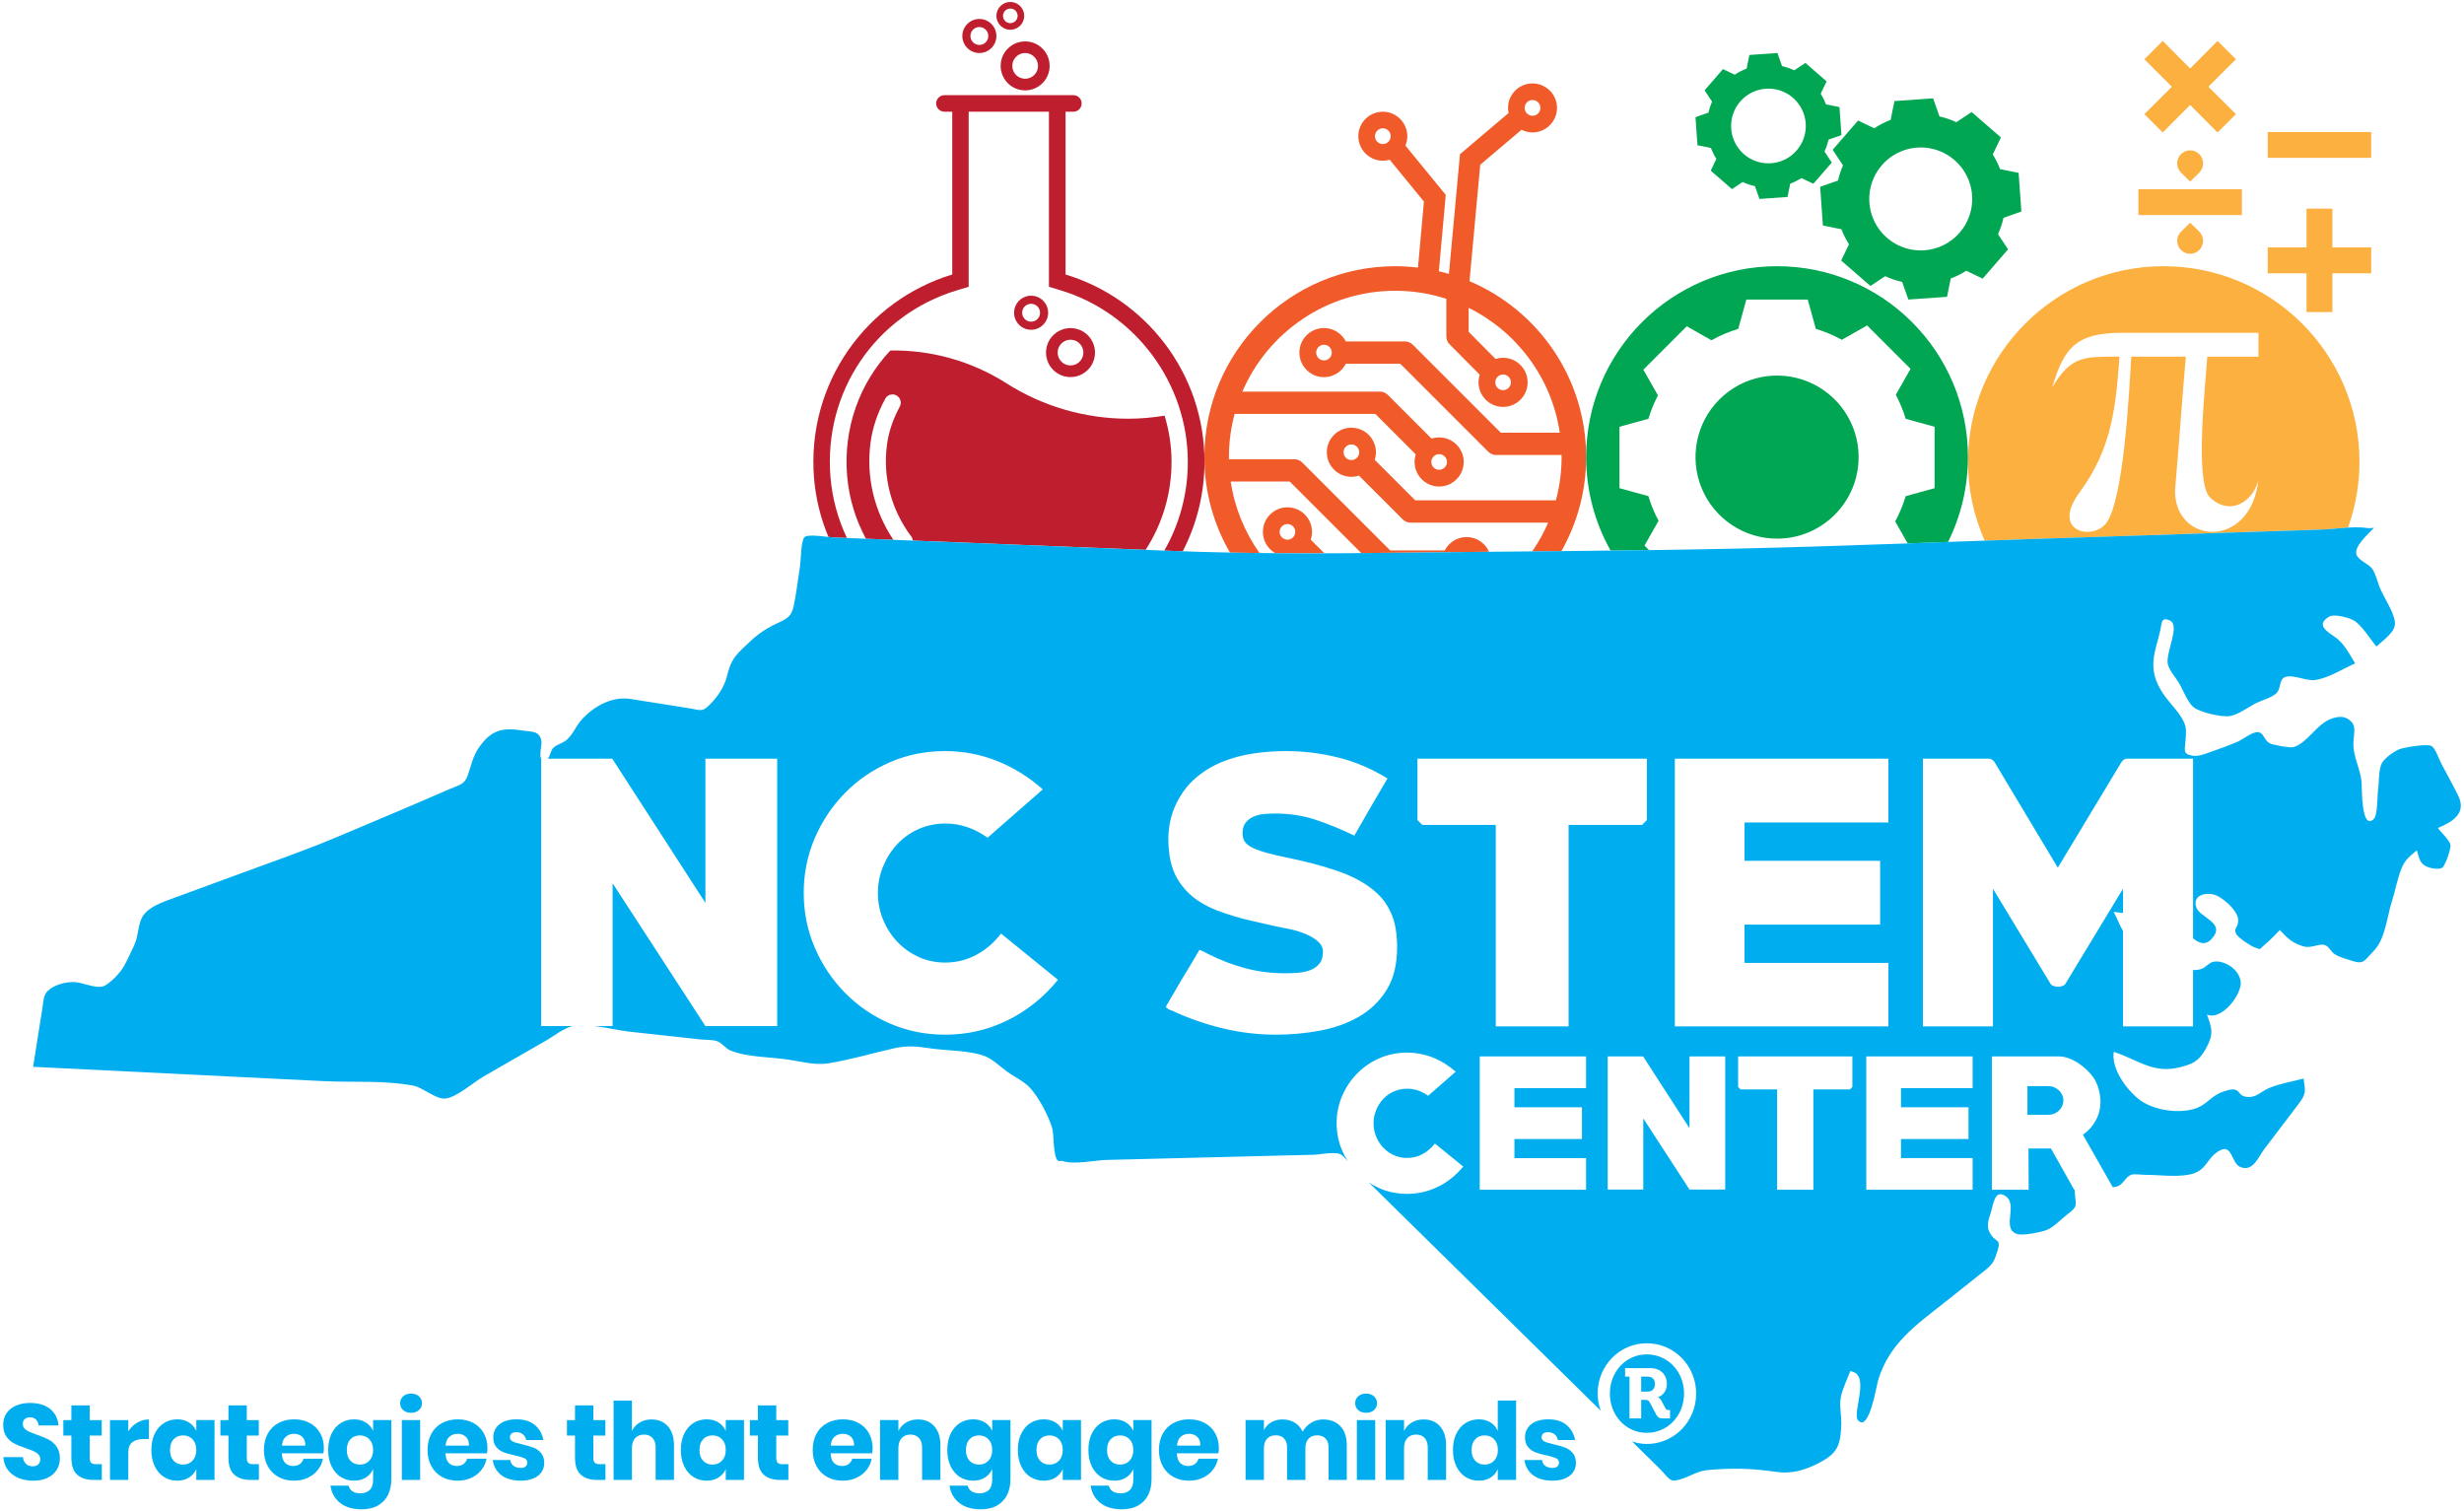 <?xml version="1.0" encoding="UTF-8"?> <svg xmlns="http://www.w3.org/2000/svg" id="uuid-95dea7af-9d9c-4e78-ab96-fce6af5a8763" data-name="Layer 1" viewBox="0 0 630.606 386.753"><defs><style> .uuid-ff8412f8-2fb4-4629-a909-9c6e9d777308 { fill: #00aeef; } .uuid-b2fb8521-cf3a-4b70-8bcc-4a2589c9eda8 { fill: #f15a29; } .uuid-c0fe8d51-76ab-44be-bb35-eda548293ebd { fill: #00a651; } .uuid-6cb28a99-803f-4a07-a964-acc0a8429097 { fill: #be1e2d; } .uuid-da0e9033-3654-4996-b000-a479b9509596 { fill: #fbb040; fill-rule: evenodd; } </style></defs><path class="uuid-da0e9033-3654-4996-b000-a479b9509596" d="m553.691,68.125c-27.576,0-50.036,22.46-50.036,50.036,0,7.195,1.541,14.018,4.273,20.196,3.544-.124,7.089-.252,10.633-.368,18.201-.594,36.402-1.189,54.602-1.783,6.992-.228,13.984-.457,20.975-.685,2.12-.069,4.469-.36,6.781-.498,1.89-5.269,2.933-10.94,2.933-16.862,0-27.576-22.46-50.036-50.161-50.036Zm24.315,23.157h-13.102c-.374,6.489-3.369,32.318.749,36.061,4.991,4.742,10.856,1.248,12.353-4.492-2.121,18.218-21.836,16.346-21.337,2.371.998-11.355,1.747-22.585,2.745-33.94h-13.975c-.499,8.735-1.872,36.436-6.364,42.55-3.369,4.617-14.474,2.371-6.738-7.986,8.111-11.105,9.109-21.337,10.107-34.564-8.859,0-12.353-.374-17.22,7.861,2.995-10.232,6.239-13.975,17.843-13.975h34.938v6.114Zm-15.135-31.972c.94.95,1.219,2.371.704,3.602-.512,1.235-1.719,2.038-3.053,2.038s-2.541-.804-3.056-2.038c-.515-1.232-.236-2.653.704-3.602h.003l2.349-2.318,2.349,2.318h0Zm17.509-25.535h26.476v6.618h-26.476v-6.618Zm-22.21,5.677c1.3-1.297,3.404-1.297,4.701,0,1.297,1.297,1.297,3.401,0,4.701h-.003l-2.349,2.318-2.349-2.318c-.627-.624-.977-1.468-.977-2.352s.351-1.728.977-2.349h0Zm48.685,23.863v6.618h-9.929v9.929h-6.618v-9.929h-9.929v-6.618h9.929v-9.929h6.618v9.929h9.929Zm-59.573-14.893h26.476v6.618h-26.476v-6.618Zm17.906-26.23l7.049,7.015-4.701,4.701-7.015-7.049-7.018,7.049-4.698-4.701,7.049-7.015-7.049-7.018,4.698-4.698,7.018,7.049,2.349-2.352,4.667-4.698,4.701,4.698-4.701,4.667-2.349,2.352Z"></path><path class="uuid-6cb28a99-803f-4a07-a964-acc0a8429097" d="m267.732,89.666c.311-3.441,3.365-5.989,6.807-5.677,3.441.311,5.989,3.365,5.677,6.807-.311,3.441-3.365,5.989-6.807,5.677-3.441-.311-5.989-3.365-5.677-6.807Zm9.522.861c.164-1.809-1.175-3.413-2.983-3.577-1.809-.164-3.413,1.175-3.577,2.983-.164,1.809,1.175,3.413,2.983,3.577,1.809.164,3.413-1.175,3.577-2.983Zm-21.132-74.228c.311-3.441,3.365-5.989,6.807-5.677,3.441.311,5.989,3.365,5.677,6.807-.311,3.441-3.365,5.989-6.807,5.677s-5.989-3.365-5.677-6.807Zm9.522.861c.164-1.809-1.175-3.413-2.983-3.577-1.809-.164-3.413,1.175-3.577,2.983-.164,1.809,1.175,3.413,2.983,3.577s3.413-1.175,3.577-2.983Zm-6.097,62.48c.217-2.394,2.341-4.165,4.734-3.949,2.394.217,4.165,2.341,3.949,4.734-.217,2.394-2.341,4.165-4.734,3.949-2.394-.217-4.165-2.341-3.949-4.734Zm6.623.599c.114-1.258-.817-2.374-2.075-2.488-1.258-.114-2.374.817-2.488,2.075s.817,2.374,2.075,2.488,2.374-.817,2.488-2.075Zm-19.863-71.422c.217-2.394,2.341-4.165,4.734-3.949,2.394.217,4.165,2.341,3.949,4.734s-2.341,4.165-4.734,3.949c-2.394-.217-4.165-2.341-3.949-4.734Zm6.623.599c.114-1.258-.817-2.374-2.075-2.488-1.258-.114-2.374.817-2.488,2.075-.114,1.258.817,2.374,2.075,2.488,1.258.114,2.374-.817,2.488-2.075Zm2.093-5.679c.177-1.954,1.911-3.401,3.865-3.224,1.954.177,3.401,1.911,3.224,3.865s-1.911,3.401-3.865,3.224c-1.954-.177-3.401-1.911-3.224-3.865Zm5.407.489c.093-1.027-.667-1.938-1.694-2.031s-1.938.667-2.031,1.694.667,1.938,1.694,2.031,1.938-.667,2.031-1.694Zm-38.814,133.644c2.341.093,4.683.186,7.024.279-4.925-7.355-7.003-16.096-5.849-24.84.504-3.823,1.775-7.613,3.765-11.263.553-1.032,1.841-1.42,2.873-.842,1.016.553,1.395,1.841.842,2.873-1.734,3.195-2.857,6.49-3.278,9.785-1.098,8.331,1.123,16.679,6.259,23.482.223.306.346.652.392,1.003,19.852.788,39.703,1.577,59.555,2.365,4.313-6.661,6.63-14.42,6.63-22.532,0-4.054-.636-8.026-1.775-11.807h0c-3.088.502-6.193.783-9.322.783-10.841,0-21.692-3.047-31.153-9.066-9.008-5.73-19.321-8.563-29.718-8.389-7.861,8.348-12.088,19.85-11.056,32.087.483,5.77,2.174,11.213,4.81,16.082Zm-9.588-.46c.59.068,1.091.123,1.406.135,1.106.044,2.212.088,3.318.132-2.277-4.798-3.745-10.043-4.208-15.56-1.817-21.831,11.477-41.492,32.36-47.816l3.006-.908V28.583h20.544v44.81l3.006.908c19.148,5.788,32.533,23.822,32.533,43.861.016,8.106-2.082,15.887-6.015,22.741.542.022,1.084.043,1.626.065,1.033.041,2.064.07,3.096.107,3.548-6.871,5.561-14.663,5.561-22.929-.016-22.599-14.986-41.69-35.554-47.899h0V28.583h2.006c1.164,0,2.114-.95,2.114-2.114s-.95-2.114-2.114-2.114h-33.011c-1.164,0-2.114.95-2.114,2.114s.95,2.114,2.114,2.114h2.006v41.665c-21.857,6.614-37.395,27.752-35.364,52.209.44,5.251,1.717,10.278,3.686,14.954Z"></path><g><path class="uuid-b2fb8521-cf3a-4b70-8bcc-4a2589c9eda8" d="m322.351,141.534c-3.779-5.33-6.377-11.554-7.374-18.298h15.11l18.312,18.312c3.649-.03,7.301-.066,10.964-.111,7.24-.09,14.482-.162,21.724-.229-.974-2.212-3.184-3.762-5.752-3.762-2.437,0-4.55,1.397-5.593,3.431h-13.941l-22.514-22.514c-.535-.535-1.262-.836-2.019-.836h-16.746c-.002-.182-.007-.363-.007-.546,0-3.822.509-7.527,1.458-11.054h36.009l10.358,10.359c-.199.611-.309,1.262-.309,1.939,0,3.466,2.82,6.285,6.285,6.285s6.285-2.82,6.285-6.285-2.819-6.285-6.285-6.285c-.677,0-1.327.11-1.939.309l-11.195-11.195c-.535-.535-1.262-.836-2.019-.836h-35.208c6.521-15.163,21.604-25.808,39.129-25.808,4.559,0,8.951.723,13.072,2.056v9.636c0,.754.298,1.477.829,2.012l7.724,7.775c-.203.617-.316,1.274-.316,1.958,0,3.466,2.82,6.285,6.285,6.285s6.285-2.819,6.285-6.285-2.819-6.285-6.285-6.285c-.669,0-1.314.108-1.919.302l-6.893-6.939v-6.14c12.293,6.069,21.253,17.898,23.33,31.942h-15.11l-22.513-22.514c-.536-.535-1.262-.836-2.019-.836h-15.124c-1.042-2.033-3.155-3.43-5.592-3.43-3.466,0-6.285,2.82-6.285,6.285s2.82,6.285,6.285,6.285c2.437,0,4.55-1.397,5.592-3.431h13.941l22.513,22.514c.535.535,1.262.836,2.019.836h16.746c.002.182.007.363.007.546,0,3.822-.509,7.527-1.458,11.054h-36.009l-10.359-10.359c.199-.611.309-1.262.309-1.939,0-3.466-2.82-6.285-6.285-6.285s-6.285,2.82-6.285,6.285,2.82,6.285,6.285,6.285c.677,0,1.327-.11,1.939-.309l11.195,11.195c.535.535,1.262.836,2.019.836h35.208c-1.117,2.598-2.491,5.058-4.08,7.36,2.49-.023,4.979-.046,7.469-.07,4.027-7.103,6.337-15.306,6.337-24.054,0-20.244-12.313-37.612-29.858-45.024l2.75-29.8,10.567-8.949c.681.344,1.433.573,2.238.647,3.441.317,6.5-2.224,6.817-5.665.317-3.441-2.224-6.5-5.665-6.817s-6.5,2.224-6.817,5.665c-.06.649-.018,1.284.113,1.889l-12.436,10.531-2.827,30.639c-.85-.249-1.71-.473-2.579-.676l1.769-19.551-10.321-12.61c.238-.572.395-1.189.453-1.838.311-3.441-2.236-6.496-5.677-6.807s-6.496,2.236-6.807,5.677c-.311,3.441,2.236,6.496,5.677,6.807.805.073,1.586-.016,2.318-.231l8.77,10.716-1.529,16.897c-1.907-.226-3.844-.356-5.812-.356-26.982,0-48.856,21.873-48.856,48.856,0,8.905,2.394,17.245,6.556,24.434,2.522.05,5.043.089,7.563.119Zm45.968-25.313c1.105,0,2.003.898,2.003,2.003,0,1.104-.898,2.003-2.003,2.003s-2.003-.899-2.003-2.003.899-2.003,2.003-2.003Zm16.363-20.379c1.104,0,2.003.899,2.003,2.003s-.899,2.003-2.003,2.003-2.003-.898-2.003-2.003.898-2.003,2.003-2.003Zm-45.841-3.609c-1.104,0-2.003-.899-2.003-2.003s.899-2.003,2.003-2.003,2.003.898,2.003,2.003c0,1.105-.898,2.003-2.003,2.003Zm7.016,25.507c-1.104,0-2.003-.898-2.003-2.003s.899-2.003,2.003-2.003c1.105,0,2.003.899,2.003,2.003s-.898,2.003-2.003,2.003Zm46.545-92.136c1.107.102,1.925,1.086,1.823,2.194-.102,1.107-1.086,1.925-2.194,1.823-1.108-.102-1.925-1.086-1.823-2.194.102-1.108,1.086-1.925,2.194-1.823Zm-38.678,11.261c-1.108-.1-1.927-1.083-1.827-2.19s1.083-1.927,2.19-1.827c1.108.1,1.927,1.083,1.827,2.19-.1,1.108-1.083,1.927-2.19,1.827Z"></path><path class="uuid-b2fb8521-cf3a-4b70-8bcc-4a2589c9eda8" d="m338.937,141.599l-3.488-3.488c.211-.628.33-1.298.33-1.996,0-3.466-2.819-6.285-6.285-6.285s-6.285,2.819-6.285,6.285c0,2.332,1.279,4.367,3.17,5.452,4.185.032,8.37.043,12.558.032Zm-9.443-3.48c-1.105,0-2.003-.899-2.003-2.003s.898-2.003,2.003-2.003,2.003.898,2.003,2.003-.899,2.003-2.003,2.003Z"></path></g><path class="uuid-c0fe8d51-76ab-44be-bb35-eda548293ebd" d="m475.673,116.98c-.006,11.527-9.35,20.87-20.87,20.87h0c-8.446,0-16.056-5.083-19.286-12.88-3.231-7.803-1.441-16.779,4.528-22.748,5.969-5.969,14.945-7.753,22.742-4.522,7.797,3.231,12.887,10.841,12.887,19.28Zm37.079-61.233c-.324,1.441-.798,2.844-1.403,4.185l2.576,3.874-6.506,7.491-4.198-2.008c-1.254.798-2.582,1.46-3.967,1.984l-.006-.006-.948,4.691-9.893.699-1.591-4.51c-1.497-.331-2.95-.83-4.341-1.472l.006-.006-3.78,2.514-7.491-6.506,1.99-4.16c-.767-1.216-1.41-2.508-1.921-3.849h.006l-4.753-.961-.699-9.899,4.572-1.609c.299-1.335.724-2.632,1.272-3.88v-.006l-2.645-3.98,6.499-7.485,4.142,1.977c1.316-.867,2.72-1.584,4.192-2.146l.979-4.815,9.893-.699,1.634,4.634c1.485.337,2.932.83,4.31,1.472l3.917-2.601,7.491,6.499-2.077,4.348c.736,1.191,1.36,2.451,1.859,3.761l4.753.961.699,9.893-4.572,1.615h0Zm-20.254,8.308c7.254-.505,12.731-6.805,12.219-14.066-.374-5.314-3.917-9.886-8.97-11.571-5.052-1.69-10.629-.168-14.122,3.855-3.499,4.023-4.223,9.756-1.846,14.527,2.383,4.765,7.398,7.629,12.718,7.254h0Zm-24.537-28.308c-.235,1.045-.579,2.063-1.018,3.036l1.869,2.81-4.719,5.434-3.045-1.457c-.909.579-1.873,1.059-2.878,1.439l-.005-.005-.688,3.402-7.176.507-1.154-3.271c-1.086-.24-2.14-.602-3.149-1.068l.005-.005-2.742,1.823-5.434-4.719,1.443-3.018c-.556-.882-1.023-1.819-1.394-2.792h.005l-3.448-.697-.507-7.18,3.317-1.167c.217-.968.525-1.909.923-2.814v-.005l-1.918-2.887,4.715-5.429,3.004,1.434c.955-.629,1.973-1.149,3.041-1.557l.71-3.493,7.176-.507,1.185,3.362c1.077.244,2.127.602,3.126,1.068l2.841-1.887,5.434,4.715-1.507,3.154c.534.864.986,1.778,1.348,2.728l3.448.697.507,7.176-3.317,1.172h0Zm-14.692,6.027c5.262-.366,9.235-4.936,8.864-10.203-.272-3.855-2.841-7.171-6.506-8.393-3.665-1.226-7.71-.122-10.244,2.796-2.538,2.918-3.063,7.076-1.339,10.538,1.728,3.457,5.366,5.534,9.226,5.262h0Zm-31.251,99.005l-1.149-1.149,3.605-6.356c-1.073-2.008-1.946-4.123-2.601-6.3v-.006l-7.404-2.04v-15.712l7.404-2.04c.624-2.071,1.441-4.079,2.445-5.988v-.006l-3.736-6.581,11.109-11.109,6.319,3.587c2.177-1.222,4.479-2.202,6.861-2.919l2.071-7.504h15.712l2.071,7.504c2.308.692,4.541,1.634,6.655,2.801v-.006l6.475-3.674,11.109,11.109-3.767,6.636c1.041,1.965,1.884,4.023,2.526,6.15l7.404,2.04v15.719l-7.404,2.04c-.674,2.239-1.572,4.404-2.682,6.456v.006l3.19,5.619c3.446-.124,6.892-.247,10.338-.371,3.249-6.54,5.085-13.905,5.085-21.703,0-26.982-21.873-48.856-48.856-48.856s-48.856,21.873-48.856,48.856c0,8.69,2.279,16.843,6.256,23.913,3.273-.037,6.547-.071,9.82-.116Z"></path><g><path class="uuid-ff8412f8-2fb4-4629-a909-9c6e9d777308" d="m32.839,366.304v-2.881h-4.692v15.313h4.692v-6.97c0-1.262.343-2.158,1.029-2.689.686-.53,1.651-.796,2.895-.796h1.345v-5.022c-1.08,0-2.081.275-3.005.824-.924.549-1.679,1.289-2.264,2.222Z"></path><path class="uuid-ff8412f8-2fb4-4629-a909-9c6e9d777308" d="m12.45,368.404c-.787-.412-1.802-.828-3.046-1.249-.86-.311-1.519-.567-1.976-.768-.457-.2-.837-.461-1.139-.782-.302-.319-.452-.709-.452-1.166,0-.567.169-.996.508-1.29.338-.292.782-.439,1.331-.439.64,0,1.148.188,1.523.563.375.375.608.882.7,1.522h5.077c-.165-1.792-.883-3.201-2.154-4.226-1.272-1.024-2.987-1.536-5.145-1.536-1.336,0-2.52.224-3.554.672-1.034.449-1.843,1.094-2.429,1.935-.586.842-.878,1.838-.878,2.991,0,1.244.279,2.255.837,3.032.558.778,1.226,1.363,2.003,1.757.778.393,1.779.8,3.005,1.221.841.293,1.5.545,1.975.754.476.211.873.48,1.194.81.32.33.48.741.48,1.235,0,.549-.174.988-.522,1.318-.348.328-.823.493-1.427.493-.695,0-1.267-.209-1.715-.631-.448-.42-.709-.996-.782-1.729H.869c.128,1.904.896,3.385,2.305,4.446,1.409,1.061,3.202,1.592,5.379,1.592,1.445,0,2.676-.256,3.691-.769,1.016-.512,1.784-1.198,2.305-2.057.521-.86.782-1.802.782-2.827,0-1.262-.284-2.287-.85-3.074-.568-.787-1.245-1.386-2.031-1.797Z"></path><path class="uuid-ff8412f8-2fb4-4629-a909-9c6e9d777308" d="m152.223,374.344c-.247-.237-.371-.659-.371-1.262v-5.707h3.074v-3.952h-3.074v-3.759h-4.693v3.759h-2.058v3.952h2.058v5.625c0,2.049.498,3.517,1.496,4.404.997.887,2.392,1.331,4.185,1.331h2.113v-4.034h-1.482c-.586,0-1.002-.118-1.248-.356Z"></path><path class="uuid-ff8412f8-2fb4-4629-a909-9c6e9d777308" d="m430.999,356.626c0-5.591-4.15-10.022-9.565-10.022-5.31,0-9.425,4.431-9.425,10.022,0,5.627,4.115,10.058,9.425,10.058,5.415,0,9.565-4.431,9.565-10.058Zm-10.973,1.618v4.748h-2.988v-10.69h-1.125v-2.18h6.47c2.533,0,4.219,1.618,4.219,4.08,0,2.004-1.37,3.094-2.285,3.34v.07s.457.106.809.703l1.125,2.11c.246.422.527.422.773.422h.387v2.145h-1.688c-.949,0-1.406-.176-1.828-.949l-1.722-3.236c-.282-.527-.669-.563-1.161-.563h-.985Z"></path><path class="uuid-ff8412f8-2fb4-4629-a909-9c6e9d777308" d="m23.331,374.344c-.247-.237-.371-.659-.371-1.262v-5.707h3.074v-3.952h-3.074v-3.759h-4.693v3.759h-2.058v3.952h2.058v5.625c0,2.049.498,3.517,1.496,4.404.997.887,2.392,1.331,4.185,1.331h2.113v-4.034h-1.482c-.586,0-1.002-.118-1.248-.356Z"></path><path class="uuid-ff8412f8-2fb4-4629-a909-9c6e9d777308" d="m138.502,262.584v-68.325c-.535-1.022.203-3.778.066-4.566-.482-2.784-2.499-2.367-4.962-2.757-4.947-.783-7.856-.152-10.943,4.236-1.719,2.443-2.031,4.684-2.973,7.297-.865,2.399-2.151,2.374-4.78,3.526-9.5,4.162-19.071,8.155-28.625,12.191-7.976,3.369-16.155,6.205-24.282,9.188-5.822,2.137-11.644,4.273-17.465,6.41-2.818,1.034-6.818,2.328-8.218,5.073-1.081,2.12-.896,4.905-2.05,7.205-1.034,2.06-2.014,4.66-3.406,6.483-.931,1.22-3.207,3.575-4.649,3.921-1.998.478-5.125-1.074-7.213-1.142-2.173-.071-5.266.679-6.906,2.395-1.043,1.092-.998,2.722-1.259,4.37-.788,4.976-1.576,9.952-2.364,14.927,1.572.077,3.143.155,4.715.232,23.195,1.143,46.39,2.286,69.585,3.429,7.381.364,15.592-.232,22.873,1.127,2.601.485,5.756,3.502,8.283,3.334,2.772-.185,7.428-4.272,9.784-5.627,5.37-3.088,10.739-6.176,16.109-9.265,2.02-1.162,4.442-3.131,6.743-3.661h-8.064Z"></path><path class="uuid-ff8412f8-2fb4-4629-a909-9c6e9d777308" d="m136.512,370.461c-.75-.283-1.711-.563-2.881-.837-1.079-.237-1.871-.475-2.374-.714-.504-.237-.755-.595-.755-1.07,0-.421.137-.745.411-.975.274-.228.677-.343,1.208-.343.676,0,1.239.179,1.688.536.448.356.736.846.864,1.468h4.391c-.293-1.592-1.02-2.872-2.182-3.842-1.162-.97-2.713-1.455-4.652-1.455-1.903,0-3.375.426-4.418,1.276-1.043.851-1.564,1.962-1.564,3.335,0,1.061.265,1.898.796,2.511.53.613,1.162,1.056,1.894,1.331.731.274,1.664.531,2.799.768,1.134.256,1.952.498,2.456.727.503.228.755.608.755,1.138,0,.403-.137.727-.412.975s-.677.37-1.207.37c-.768,0-1.395-.174-1.88-.521-.485-.347-.764-.851-.837-1.51h-4.528c.275,1.701,1.034,3.009,2.278,3.924,1.244.915,2.9,1.373,4.967,1.373,1.226,0,2.287-.193,3.183-.577.896-.384,1.582-.915,2.058-1.592.475-.677.713-1.454.713-2.332,0-1.08-.274-1.939-.823-2.579-.549-.64-1.198-1.103-1.948-1.387Z"></path><path class="uuid-ff8412f8-2fb4-4629-a909-9c6e9d777308" d="m629.125,203.635c-1.375-2.819-2.929-5.566-4.389-8.342-.533-1.013-1.467-3.882-2.467-4.392-1.208-.617-6.794.341-8.08.789-1.331.464-3.876,2.284-4.578,3.571-.897,1.644-.726,4.958-.993,6.777-.203,1.389-.082,6.566-1.107,7.553-3.222,3.107-3.019-8.057-3.106-9.232-.293-3.955-2.307-6.543-2.089-10.62.1-1.864.659-3.707-.434-4.916-1.564-1.731-3.331-1.516-4.999-.973-3.918,1.275-6.198,6.146-9.811,7.322-.937.305-5.412-.515-6.235-.988-1.542-.885-1.437-2.808-3.117-2.826-1.43-.014-3.73,1.895-5.159,2.509-1.907.819-3.916,1.561-5.881,2.228-1.67.567-3.794,1.58-5.509,1.298-2.616-.429-1.996-1.357-1.85-3.7.133-2.139.368-3.303-.474-5.069-1.052-2.208-3.201-4.316-4.659-6.28-1.965-2.649-3.249-5.469-3.087-8.833.131-2.718,1.231-5.68,1.806-8.338.373-1.72.169-3.427,2.436-2.366,2.709,1.268-1.139,8.188-.551,11.104.313,1.552,2.098,3.586,2.899,4.93.99,1.66,2.136,4.809,3.626,6.081,1.599,1.365,7.22,2.677,9.385,2.326,2.176-.353,4.835-2.388,6.798-3.358,1.395-.689,4.081-1.404,5.145-2.541,1.134-1.212.644-3.459,2.11-4.054,1.989-.806,5.419,1.005,7.582.748,3.439-.409,7.192-2.857,10.409-4.268-1.3-2.154-2.529-4.524-4.399-6.165-1.688-1.481-6.441-3.478-2.118-5.858,1.205-.663,5.017.305,6.229,1.066,2.152,1.351,4.069,4.691,5.753,6.632,1.966-1.863,5.066-3.824,4.709-6.338-.394-2.775-2.819-6.138-3.908-8.836-.575-1.423-.991-3.473-1.909-4.728-.912-1.248-3.384-2.088-3.981-3.503-.86-2.037,2.88-5.324,4.449-6.962-.519.017-1.118.129-1.626.053-3.682-.552-8.098.265-11.807.386-6.992.228-13.983.457-20.975.685-18.201.595-36.402,1.189-54.602,1.783-24.232.791-48.47,1.833-72.709,2.374-28.82.643-57.664.715-86.489,1.073-20.017.248-39.767.326-59.758-.468-28.723-1.141-57.446-2.282-86.169-3.422-1.427-.053-6.541-.98-7.51-.11-.98.879-.941,5.94-1.179,7.441-.531,3.353-.897,6.78-1.6,10.1-.564,2.667-1.452,3.229-4.017,4.423-4.009,1.865-5.871,3.434-9.072,6.563-2.743,2.682-3.177,3.85-4.095,7.378-.675,2.594-2.374,5.026-4.322,6.987-1.97,1.983-2.247,1.402-5.322.915-4.994-.791-9.987-1.582-14.981-2.373-4.626-.733-9.44,1.841-12.584,5.433-1.511,1.727-2.131,3.746-3.902,5.173-.951.766-2.42,1.069-3.279,1.933-.57.573-.804,2.072-1.371,2.746h16.488l23.84,36.908v-36.908h18.365v68.429h-18.365l-23.752-36.554v36.554h-4.552c3.041.384,6.216,1.141,8.847,1.429,6.037.662,12.075,1.323,18.112,1.985,1.339.147,3.131.018,4.402.482,1.228.449,2.084,1.828,3.294,2.332,4.306,1.793,10.523,1.667,15.12,2.395,3.454.547,6.696,1.457,10.11.895,5.512-.907,10.996-2.523,16.442-3.772,3.75-.86,5.961-.567,9.854-.001,4.182.607,9.817.433,13.759,1.999,1.978.785,3.988,2.802,5.722,4.021,1.724,1.212,4.196,2.41,5.647,3.968,2.31,2.482,4.723,7.083,5.73,10.302.541,1.728.167,7.207,1.469,8.397.289.264.77-.04,1.195.107,2.892.999,8.256-.207,11.277-.282,12.537-.314,25.074-.627,37.61-.94,5.128-.128,10.256-.256,15.384-.385,1.699-.043,5.123-.818,6.739-.169.659.264,1.401,1.118,2.044,1.879-.568-.883-1.075-1.813-1.501-2.805-.938-2.183-1.407-4.507-1.407-6.969s.469-4.785,1.407-6.969c.938-2.183,2.221-4.104,3.847-5.759,1.628-1.656,3.532-2.961,5.717-3.914,2.183-.952,4.535-1.429,7.057-1.429,2.286,0,4.484.418,6.595,1.254,2.111.835,4.06,2.044,5.848,3.627l-7.036,6.156c-1.7-1.202-3.488-1.803-5.364-1.803-1.231,0-2.375.235-3.43.703-1.055.469-1.964,1.114-2.726,1.934-.763.821-1.363,1.767-1.802,2.836-.44,1.071-.66,2.192-.66,3.363,0,1.203.22,2.339.66,3.408.439,1.071,1.039,2.007,1.802,2.814.763.807,1.664,1.45,2.705,1.934,1.039.484,2.176.726,3.407.726,1.406,0,2.719-.322,3.935-.967,1.217-.645,2.279-1.554,3.188-2.726l7.255,5.892c-1.818,2.228-3.964,3.951-6.441,5.166-2.477,1.216-5.122,1.825-7.936,1.825-2.522,0-4.874-.476-7.057-1.429-.965-.42-1.865-.921-2.72-1.479,1.127,1.109,2.254,2.218,3.382,3.328,17.441,17.162,34.882,34.324,52.323,51.486,1.213,1.193,2.425,2.386,3.638,3.58-.484-1.373-.792-2.835-.792-4.382,0-7.138,5.627-12.871,12.555-12.871,7.033,0,12.659,5.733,12.659,12.871s-5.627,12.907-12.659,12.907c-1.321,0-2.569-.267-3.765-.656,2.457,2.418,4.915,4.836,7.372,7.254.678.667,1.99,2.515,2.911,2.701,1.923.387,5.572-1.884,7.499-2.339,1.629-.385,3.166-.432,4.87-.522,5.05-.267,9.183-.02,14.199.694,3.952.563,7.282-.355,10.915-2.234,4.816-2.491,5.599-4.435,5.801-9.838.085-2.265-.551-4.766-.126-6.981.432-2.249,1.639-4.555,2.416-6.716,5.439.694.316,10.743,2.039,12.615,2.782,3.021,4.688-8.884,5.042-10.097,2.789-9.534,9.778-14.357,17.198-20.196,3.413-2.686,6.807-5.394,10.195-8.111,1.959-1.571,2.386-2.295,3.16-4.802,1.156-3.742-.545-1.939-2.102-5.196-.702-1.469-.046-3.232.485-4.932.656-2.1.931-5.652,3.474-4.242,3.825,2.12-1.062,8.542,3.256,9.876,1.458.45,6.087-.461,7.552-1.052,1.873-.756,3.766-2.844,5.371-4.073,2.455-1.882,2.154-1.943,1.826-5.159-.041-.404-.062-.751-.065-1.059h-.119l-5.936-10.553h-5.76l.045,10.553h-9.41v-34.121h17.104c.82,0,1.656.154,2.506.462.85.308,1.672.719,2.462,1.231.792.513,1.524,1.093,2.199,1.737.674.646,1.246,1.305,1.715,1.979.585.85,1.034,1.84,1.341,2.968.308,1.129.462,2.205.462,3.232,0,1.7-.397,3.283-1.187,4.748-.792,1.466-1.891,2.697-3.298,3.694l7.637,13.428c.558-.074,1.03-.167,1.304-.273,1.358-.523,1.997-2.331,3.31-2.884.803-.338,2.728-.012,3.563-.015,3.575-.015,7.807.627,11.328-.049,4.661-.895,4.263-4.033,7.684-6.066,3.511-2.086,3.02,3.245,5.6,4.175,3.17,1.143,4.428-2.602,6.112-4.818,2.862-3.766,5.724-7.531,8.586-11.297,2.014-2.65,1.836-3.101,1.35-6.592-2.848.778-5.982,1.274-8.713,2.379-2.284.924-3.383,2.672-5.959,2.305-1.903-.271-1.539-1.439-2.842-1.824-.882-.26-2.06.188-3.198.554-2.63.847-4.027,3.101-6.466,4.072-4.346,1.729-11.423.708-15.069-2.245-3.317-2.686-6.999-7.866-6.333-12.071,6.2,2.034,10.041,5.667,16.848,3.966,3.294-.823,4.858-1.507,6.614-4.605,2.11-3.723,1.794-5.102.372-8.911,3.809,1.684,9.129-5.309,8.628-8.511-.417-2.669-2.982-4.573-5.281-4.974-3.143-.548-2.955,1.641-5.629,2.035-.462.068-.882.085-1.268.062v14.432h-17.923v-24.436c-.934-1.569-1.696-3.653-2.397-4.884.751.119,1.559.213,2.397.299v-6.21l-14.657,24.193c-.176.353-.471.589-.883.706-.412.119-.766.176-1.059.176-.354,0-.738-.058-1.148-.176-.412-.117-.706-.353-.883-.706l-14.657-24.193v35.23h-17.924v-68.518h16.777c.587,0,1.088.265,1.501.795l16.246,27.107,16.335-27.107c.411-.53.883-.795,1.412-.795h16.865v45.978c1.514,1.252,3.141,1.92,4.767.135,3.809-4.18-3.104-5.332-3.964-8.139-1.044-3.407,3.223-3.986,5.471-2.822,2.259,1.169,5.496,4.217,5.28,6.493-.185,1.949-1.306,1.737-.454,3.295.487.889,3.748,3.1,4.756,3.401,1.843.55.755.678,2.62-.837,1.324-1.076,2.504-2.451,3.724-3.646,1.978,2.111,3.254,3.39,6.116,4.193,2.092.587,4.032-.937,5.589-.274.989.421,1.45,1.677,2.318,2.245,1.252.818,3.043,1.25,4.45,1.714,3.142,1.034,3.205-.136,5.573-2.542,2.947-2.995,3.356-8.589,4.646-12.677.883-2.799,1.399-5.821,2.504-8.535.864-2.121,2.05-2.958,3.874-4.523.541,1.709.658,2.966,1.958,3.852,1.198.816,3.754,1.166,4.583.575.716-.511,2.261-4.899,2.072-5.804-.272-1.302-2.406-3.18-3.208-4.342,3.894-1.639,7.353-3.822,5.19-8.257Zm-371.291,57.493c-4.975,2.442-10.287,3.664-15.938,3.664-5.063,0-9.787-.957-14.171-2.871-4.386-1.912-8.212-4.531-11.479-7.858-3.267-3.325-5.842-7.182-7.725-11.567-1.885-4.385-2.826-9.051-2.826-13.995s.941-9.609,2.826-13.995c1.883-4.384,4.459-8.24,7.725-11.567,3.267-3.325,7.093-5.945,11.479-7.858,4.385-1.913,9.108-2.87,14.171-2.87,4.592,0,9.006.839,13.244,2.516,4.238,1.678,8.152,4.106,11.744,7.284l-14.128,12.362c-3.414-2.413-7.006-3.621-10.772-3.621-2.473,0-4.768.472-6.887,1.413-2.119.942-3.944,2.237-5.474,3.884-1.531,1.649-2.737,3.548-3.62,5.695-.883,2.15-1.325,4.402-1.325,6.755,0,2.415.442,4.695,1.325,6.843.883,2.15,2.089,4.033,3.62,5.651,1.53,1.62,3.34,2.913,5.43,3.884,2.089.971,4.371,1.457,6.843,1.457,2.826,0,5.46-.647,7.903-1.942,2.442-1.295,4.576-3.12,6.401-5.475l14.569,11.832c-3.651,4.475-7.962,7.934-12.935,10.376Zm96.99-7.709c-1.825,2.881-4.208,5.158-7.151,6.832-2.944,1.675-6.269,2.85-9.978,3.527-3.707.676-7.416,1.014-11.124,1.014-4.593,0-9.14-.542-13.643-1.625-4.503-1.082-8.816-2.59-12.935-4.521-.119,0-.413-.118-.883-.353-.472-.292-.707-.497-.707-.614,0-.057.117-.292.354-.702.234-.41.529-.921.883-1.537.353-.614.764-1.316,1.236-2.107.47-.79.941-1.595,1.413-2.416,1-1.64,1.942-3.196,2.825-4.669.883-1.471,1.501-2.529,1.854-3.178.765.295,1.501.649,2.208,1.06,3.178,1.589,6.371,2.811,9.58,3.664,3.208.853,6.607,1.28,10.198,1.28,1.001,0,2.075-.044,3.224-.133,1.148-.089,2.192-.309,3.135-.662.941-.353,1.722-.899,2.34-1.636.618-.736.927-1.784.927-3.139,0-.649-.177-1.222-.53-1.725-.355-.501-.795-.942-1.325-1.326-.53-.384-1.091-.722-1.677-1.017-.59-.295-1.148-.531-1.677-.709-1.237-.47-2.503-.823-3.797-1.06-1.296-.236-2.591-.502-3.887-.797-1.707-.411-3.385-.795-5.033-1.149-1.649-.353-3.238-.766-4.768-1.238-1.589-.472-3.105-.988-4.547-1.548-1.444-.56-2.781-1.222-4.018-1.989-2.532-1.533-4.547-3.582-6.048-6.146-1.501-2.565-2.252-5.97-2.252-10.215,0-1.474.161-2.961.486-4.465.323-1.504.809-2.933,1.457-4.291,1.294-2.711,2.972-4.951,5.033-6.72,2.06-1.768,4.34-3.153,6.843-4.157,2.501-1.001,5.135-1.709,7.902-2.122,2.766-.413,5.532-.619,8.301-.619,4.531,0,9.006.548,13.42,1.643,4.414,1.096,8.622,2.885,12.626,5.371-1.471,2.487-2.899,4.927-4.282,7.321-1.383,2.393-2.782,4.825-4.194,7.298-3.415-1.647-6.725-3.002-9.933-4.062-3.209-1.059-6.666-1.589-10.374-1.589-.884,0-1.812.044-2.782.132-.972.088-1.87.309-2.694.662-.825.353-1.501.866-2.031,1.542-.53.676-.794,1.571-.794,2.687,0,.824.176,1.529.529,2.117.411.647,1.161,1.22,2.252,1.719,1.089.499,2.428.955,4.018,1.365,1.59.412,3.325.809,5.209,1.19,1.884.383,3.855.838,5.916,1.368,2.001.53,4.017,1.131,6.049,1.807,2.03.676,3.943,1.499,5.739,2.468,1.794.97,3.399,2.117,4.812,3.438,1.412,1.323,2.531,2.895,3.355,4.715.647,1.352,1.089,2.808,1.325,4.366.236,1.558.353,3.099.353,4.627,0,4.467-.912,8.141-2.737,11.02Zm51.097,25.062h-18.335v4.881h17.28v8.134h-17.28v4.881h18.335v8.09h-27.218v-34.121h27.218v8.134Zm-4.478-67.373v51.565h-18.631v-51.565h-18.807l-1.236-1.236v-15.717h58.716v15.717l-1.236,1.236h-18.807Zm40.092,93.316h-9.145l-11.828-18.204v18.204h-9.103v-34.077h9.058l11.873,18.379v-18.379h9.145v34.077Zm32.537-26.25l-.615.616h-9.365v25.679h-9.278v-25.679h-9.365l-.615-.616v-7.826h29.24v7.826Zm-45.433-15.501v-68.518h54.655v16.335h-36.82v9.801h34.7v16.335h-34.7v9.801h36.82v16.246h-54.655Zm76.213,7.674v8.134h-18.335v4.881h17.281v8.134h-17.281v4.881h18.335v8.09h-27.218v-34.121h27.218Z"></path><path class="uuid-ff8412f8-2fb4-4629-a909-9c6e9d777308" d="m525.693,278.239c-.469-.19-.967-.284-1.494-.284h-5.32v7.342h5.32c.527,0,1.026-.094,1.494-.283.469-.19.88-.451,1.231-.787.353-.335.63-.721.836-1.158.205-.436.308-.918.308-1.443s-.103-1.005-.308-1.442c-.206-.437-.483-.823-.836-1.159-.352-.335-.763-.597-1.231-.786Z"></path><path class="uuid-ff8412f8-2fb4-4629-a909-9c6e9d777308" d="m79.27,364.163c-1.153-.621-2.488-.933-4.006-.933-1.501,0-2.836.316-4.007.947-1.171.631-2.082,1.537-2.731,2.717-.65,1.18-.974,2.575-.974,4.184,0,1.592.329,2.982.988,4.171.659,1.19,1.569,2.1,2.73,2.731s2.493.947,3.993.947c1.28,0,2.442-.243,3.485-.727,1.043-.484,1.903-1.153,2.579-2.004.677-.85,1.116-1.815,1.318-2.895h-4.967c-.146.549-.449.997-.906,1.345-.458.347-1.034.521-1.729.521-.823,0-1.5-.251-2.031-.754-.531-.503-.823-1.331-.878-2.483h10.62c.091-.458.137-.878.137-1.262,0-1.464-.315-2.758-.946-3.883s-1.523-1.999-2.676-2.621Zm-7.107,5.791c.073-.989.393-1.738.96-2.251.567-.511,1.28-.768,2.141-.768.823,0,1.513.252,2.072.755.558.503.828,1.257.809,2.264h-5.982Z"></path><path class="uuid-ff8412f8-2fb4-4629-a909-9c6e9d777308" d="m105.202,356.644c-.842,0-1.519.233-2.031.7-.512.466-.768,1.057-.768,1.77,0,.696.256,1.276.768,1.743.512.466,1.189.7,2.031.7s1.518-.233,2.031-.7c.512-.466.768-1.047.768-1.743,0-.714-.256-1.304-.768-1.77-.513-.467-1.189-.7-2.031-.7Z"></path><path class="uuid-ff8412f8-2fb4-4629-a909-9c6e9d777308" d="m63.532,374.344c-.247-.237-.371-.659-.371-1.262v-5.707h3.073v-3.952h-3.073v-3.759h-4.693v3.759h-2.058v3.952h2.058v5.625c0,2.049.498,3.517,1.496,4.404.997.887,2.392,1.331,4.185,1.331h2.113v-4.034h-1.482c-.586,0-1.002-.118-1.248-.356Z"></path><path class="uuid-ff8412f8-2fb4-4629-a909-9c6e9d777308" d="m95.487,366.195c-.402-.915-1.025-1.638-1.866-2.168-.842-.53-1.848-.796-3.019-.796-1.262,0-2.392.316-3.389.947-.998.631-1.784,1.537-2.36,2.717-.576,1.18-.864,2.575-.864,4.184,0,1.592.288,2.982.864,4.171.576,1.19,1.363,2.1,2.36,2.731.997.631,2.127.947,3.389.947,1.171,0,2.177-.265,3.019-.796.841-.531,1.463-1.253,1.866-2.168v2.69c0,1.226-.297,2.117-.892,2.675-.595.558-1.377.837-2.346.837-.842,0-1.523-.174-2.044-.521s-.855-.833-1.002-1.455h-4.638c.275,1.867,1.102,3.344,2.484,4.432,1.381,1.089,3.225,1.632,5.529,1.632,1.683,0,3.092-.338,4.226-1.015,1.134-.677,1.975-1.587,2.524-2.73.549-1.143.824-2.429.824-3.856v-15.23h-4.666v2.772Zm-.947,7.601c-.631.677-1.441,1.015-2.429,1.015-1.006,0-1.816-.33-2.429-.988-.613-.659-.92-1.574-.92-2.745s.306-2.085.92-2.744c.613-.658,1.422-.988,2.429-.988.988,0,1.797.334,2.429,1.001.631.668.947,1.578.947,2.73,0,1.135-.316,2.04-.947,2.717Z"></path><rect class="uuid-ff8412f8-2fb4-4629-a909-9c6e9d777308" x="102.842" y="363.423" width="4.692" height="15.313"></rect><path class="uuid-ff8412f8-2fb4-4629-a909-9c6e9d777308" d="m50.237,366.195c-.402-.915-1.025-1.638-1.866-2.168-.842-.53-1.848-.796-3.019-.796-1.262,0-2.392.316-3.389.947-.998.631-1.784,1.537-2.36,2.717-.576,1.18-.864,2.575-.864,4.184,0,1.592.288,2.982.864,4.171.576,1.19,1.363,2.1,2.36,2.731.997.631,2.127.947,3.389.947,1.171,0,2.177-.265,3.019-.796.841-.531,1.463-1.253,1.866-2.168v2.772h4.666v-15.313h-4.666v2.772Zm-.947,7.601c-.631.677-1.441,1.015-2.429,1.015-1.006,0-1.816-.33-2.429-.988-.613-.659-.92-1.574-.92-2.745s.306-2.085.92-2.744c.613-.658,1.422-.988,2.429-.988.988,0,1.797.334,2.429,1.001.631.668.947,1.578.947,2.73,0,1.135-.316,2.04-.947,2.717Z"></path><path class="uuid-ff8412f8-2fb4-4629-a909-9c6e9d777308" d="m121.145,364.163c-1.153-.621-2.489-.933-4.007-.933-1.501,0-2.836.316-4.006.947-1.171.631-2.082,1.537-2.731,2.717-.649,1.18-.974,2.575-.974,4.184,0,1.592.329,2.982.988,4.171.658,1.19,1.569,2.1,2.73,2.731,1.162.631,2.492.947,3.993.947,1.28,0,2.442-.243,3.485-.727,1.043-.484,1.903-1.153,2.579-2.004.677-.85,1.116-1.815,1.318-2.895h-4.967c-.146.549-.449.997-.906,1.345-.457.347-1.034.521-1.729.521-.823,0-1.5-.251-2.031-.754-.531-.503-.823-1.331-.878-2.483h10.62c.091-.458.137-.878.137-1.262,0-1.464-.315-2.758-.946-3.883-.631-1.125-1.524-1.999-2.676-2.621Zm-7.107,5.791c.073-.989.393-1.738.96-2.251.567-.511,1.28-.768,2.141-.768.823,0,1.513.252,2.072.755.558.503.828,1.257.809,2.264h-5.982Z"></path><path class="uuid-ff8412f8-2fb4-4629-a909-9c6e9d777308" d="m364.358,363.258c-1.171,0-2.191.265-3.06.796-.869.531-1.523,1.253-1.962,2.168v-2.799h-4.693v15.313h4.693v-8.123c0-1.115.278-1.975.837-2.579.558-.603,1.312-.905,2.264-.905.896,0,1.615.288,2.155.864.539.576.809,1.377.809,2.401v8.343h4.693v-8.891c0-2.048-.517-3.658-1.551-4.829-1.033-1.171-2.429-1.757-4.184-1.757Z"></path><rect class="uuid-ff8412f8-2fb4-4629-a909-9c6e9d777308" x="347.262" y="363.423" width="4.693" height="15.313"></rect><path class="uuid-ff8412f8-2fb4-4629-a909-9c6e9d777308" d="m166.752,363.258c-1.171,0-2.191.265-3.06.796-.869.531-1.523,1.253-1.962,2.168v-7.793h-4.692v20.307h4.692v-8.123c0-1.115.279-1.975.837-2.579.558-.603,1.313-.905,2.264-.905.896,0,1.615.288,2.155.864.539.576.809,1.377.809,2.401v8.343h4.692v-8.891c0-2.048-.517-3.658-1.55-4.829-1.034-1.171-2.429-1.757-4.185-1.757Z"></path><path class="uuid-ff8412f8-2fb4-4629-a909-9c6e9d777308" d="m338.619,363.258c-1.118,0-2.138.284-3.061.85-.923.568-1.651,1.327-2.181,2.278-.457-1.005-1.135-1.778-2.031-2.318-.897-.54-1.931-.81-3.101-.81-1.116,0-2.091.247-2.923.741-.833.493-1.45,1.17-1.852,2.031v-2.607h-4.692v15.313h4.692v-8.123c0-1.06.275-1.875.823-2.442.549-.567,1.29-.851,2.223-.851.896,0,1.6.271,2.112.81.512.54.768,1.294.768,2.264v8.343h4.692v-8.123c0-1.042.27-1.852.81-2.429.54-.576,1.276-.864,2.209-.864.897,0,1.606.271,2.128.81.52.54.782,1.294.782,2.264v8.343h4.664v-8.891c0-2.067-.54-3.681-1.62-4.843-1.08-1.162-2.561-1.743-4.444-1.743Z"></path><path class="uuid-ff8412f8-2fb4-4629-a909-9c6e9d777308" d="m308.323,364.163c-1.153-.621-2.488-.933-4.006-.933-1.501,0-2.836.316-4.007.947-1.171.631-2.082,1.537-2.731,2.717-.65,1.18-.974,2.575-.974,4.184,0,1.592.329,2.982.988,4.171.659,1.19,1.569,2.1,2.73,2.731s2.493.947,3.993.947c1.28,0,2.442-.243,3.485-.727,1.042-.484,1.903-1.153,2.579-2.004.677-.85,1.116-1.815,1.318-2.895h-4.967c-.146.549-.449.997-.906,1.345-.458.347-1.034.521-1.729.521-.823,0-1.5-.251-2.031-.754-.531-.503-.823-1.331-.878-2.483h10.62c.091-.458.137-.878.137-1.262,0-1.464-.315-2.758-.946-3.883s-1.524-1.999-2.676-2.621Zm-7.107,5.791c.073-.989.393-1.738.96-2.251.567-.511,1.28-.768,2.141-.768.823,0,1.513.252,2.072.755.558.503.828,1.257.809,2.264h-5.982Z"></path><path class="uuid-ff8412f8-2fb4-4629-a909-9c6e9d777308" d="m423.544,354.201c0-1.231-.704-1.9-1.83-1.9h-1.688v3.833h1.654c1.16,0,1.864-.737,1.864-1.933Z"></path><path class="uuid-ff8412f8-2fb4-4629-a909-9c6e9d777308" d="m383.32,366.195c-.384-.915-.996-1.638-1.838-2.168-.842-.53-1.848-.796-3.019-.796-1.262,0-2.392.316-3.389.947-.996.631-1.783,1.537-2.359,2.717-.577,1.18-.865,2.575-.865,4.184,0,1.592.288,2.982.865,4.171.576,1.19,1.363,2.1,2.359,2.731.998.631,2.127.947,3.389.947,1.171,0,2.177-.265,3.019-.796.842-.531,1.454-1.253,1.838-2.168v2.772h4.693v-20.307h-4.693v7.766Zm-.919,7.601c-.631.677-1.44,1.015-2.429,1.015-1.006,0-1.816-.33-2.429-.988-.613-.659-.919-1.574-.919-2.745s.306-2.085.919-2.744c.612-.658,1.422-.988,2.429-.988.989,0,1.797.334,2.429,1.001.631.668.947,1.578.947,2.73,0,1.135-.316,2.04-.947,2.717Z"></path><path class="uuid-ff8412f8-2fb4-4629-a909-9c6e9d777308" d="m400.554,370.461c-.75-.283-1.711-.563-2.881-.837-1.08-.237-1.871-.475-2.374-.714-.503-.237-.755-.595-.755-1.07,0-.421.138-.745.412-.975.275-.228.677-.343,1.208-.343.677,0,1.239.179,1.687.536.449.356.736.846.864,1.468h4.391c-.293-1.592-1.019-2.872-2.181-3.842-1.162-.97-2.712-1.455-4.652-1.455-1.903,0-3.375.426-4.418,1.276-1.043.851-1.564,1.962-1.564,3.335,0,1.061.265,1.898.795,2.511.531.613,1.162,1.056,1.893,1.331.732.274,1.665.531,2.8.768,1.134.256,1.952.498,2.455.727.503.228.755.608.755,1.138,0,.403-.137.727-.412.975-.274.247-.677.37-1.207.37-.769,0-1.395-.174-1.881-.521-.484-.347-.763-.851-.837-1.51h-4.528c.274,1.701,1.033,3.009,2.278,3.924,1.244.915,2.899,1.373,4.967,1.373,1.225,0,2.287-.193,3.183-.577.896-.384,1.582-.915,2.058-1.592.475-.677.714-1.454.714-2.332,0-1.08-.275-1.939-.824-2.579-.549-.64-1.198-1.103-1.948-1.387Z"></path><path class="uuid-ff8412f8-2fb4-4629-a909-9c6e9d777308" d="m349.622,356.644c-.841,0-1.518.233-2.031.7-.512.466-.768,1.057-.768,1.77,0,.696.256,1.276.768,1.743.512.466,1.189.7,2.031.7s1.518-.233,2.031-.7c.512-.466.769-1.047.769-1.743,0-.714-.257-1.304-.769-1.77-.512-.467-1.189-.7-2.031-.7Z"></path><path class="uuid-ff8412f8-2fb4-4629-a909-9c6e9d777308" d="m199.038,374.344c-.247-.237-.371-.659-.371-1.262v-5.707h3.073v-3.952h-3.073v-3.759h-4.693v3.759h-2.058v3.952h2.058v5.625c0,2.049.498,3.517,1.496,4.404.997.887,2.392,1.331,4.185,1.331h2.113v-4.034h-1.482c-.586,0-1.002-.118-1.248-.356Z"></path><path class="uuid-ff8412f8-2fb4-4629-a909-9c6e9d777308" d="m290.047,366.195c-.402-.915-1.025-1.638-1.866-2.168-.842-.53-1.848-.796-3.019-.796-1.262,0-2.392.316-3.389.947-.997.631-1.784,1.537-2.36,2.717-.576,1.18-.864,2.575-.864,4.184,0,1.592.288,2.982.864,4.171.576,1.19,1.363,2.1,2.36,2.731.997.631,2.127.947,3.389.947,1.171,0,2.177-.265,3.019-.796.841-.531,1.463-1.253,1.866-2.168v2.69c0,1.226-.297,2.117-.892,2.675-.595.558-1.377.837-2.346.837-.841,0-1.523-.174-2.044-.521-.521-.347-.855-.833-1.002-1.455h-4.638c.274,1.867,1.102,3.344,2.484,4.432,1.381,1.089,3.224,1.632,5.529,1.632,1.683,0,3.091-.338,4.226-1.015,1.134-.677,1.976-1.587,2.524-2.73.549-1.143.824-2.429.824-3.856v-15.23h-4.665v2.772Zm-.947,7.601c-.631.677-1.44,1.015-2.429,1.015-1.006,0-1.816-.33-2.429-.988-.613-.659-.92-1.574-.92-2.745s.306-2.085.92-2.744c.613-.658,1.422-.988,2.429-.988.988,0,1.797.334,2.429,1.001.631.668.947,1.578.947,2.73,0,1.135-.316,2.04-.947,2.717Z"></path><path class="uuid-ff8412f8-2fb4-4629-a909-9c6e9d777308" d="m185.742,366.195c-.402-.915-1.025-1.638-1.866-2.168-.842-.53-1.848-.796-3.019-.796-1.262,0-2.392.316-3.389.947-.998.631-1.784,1.537-2.36,2.717-.576,1.18-.864,2.575-.864,4.184,0,1.592.288,2.982.864,4.171.576,1.19,1.363,2.1,2.36,2.731.997.631,2.127.947,3.389.947,1.171,0,2.177-.265,3.019-.796.841-.531,1.463-1.253,1.866-2.168v2.772h4.666v-15.313h-4.666v2.772Zm-.947,7.601c-.631.677-1.441,1.015-2.429,1.015-1.006,0-1.816-.33-2.429-.988-.613-.659-.92-1.574-.92-2.745s.306-2.085.92-2.744c.613-.658,1.422-.988,2.429-.988.988,0,1.797.334,2.429,1.001.631.668.947,1.578.947,2.73,0,1.135-.316,2.04-.947,2.717Z"></path><path class="uuid-ff8412f8-2fb4-4629-a909-9c6e9d777308" d="m219.714,364.163c-1.153-.621-2.488-.933-4.006-.933-1.501,0-2.836.316-4.006.947-1.171.631-2.082,1.537-2.731,2.717-.65,1.18-.974,2.575-.974,4.184,0,1.592.329,2.982.988,4.171.658,1.19,1.568,2.1,2.73,2.731s2.493.947,3.993.947c1.28,0,2.442-.243,3.485-.727,1.043-.484,1.903-1.153,2.579-2.004.677-.85,1.116-1.815,1.318-2.895h-4.967c-.146.549-.448.997-.906,1.345-.458.347-1.034.521-1.729.521-.823,0-1.5-.251-2.031-.754-.531-.503-.823-1.331-.878-2.483h10.62c.091-.458.137-.878.137-1.262,0-1.464-.315-2.758-.946-3.883-.631-1.125-1.523-1.999-2.676-2.621Zm-7.107,5.791c.073-.989.393-1.738.96-2.251.567-.511,1.28-.768,2.141-.768.823,0,1.513.252,2.072.755.558.503.828,1.257.809,2.264h-5.982Z"></path><path class="uuid-ff8412f8-2fb4-4629-a909-9c6e9d777308" d="m271.99,366.195c-.402-.915-1.025-1.638-1.866-2.168-.842-.53-1.848-.796-3.019-.796-1.262,0-2.392.316-3.389.947-.997.631-1.784,1.537-2.36,2.717-.576,1.18-.864,2.575-.864,4.184,0,1.592.288,2.982.864,4.171.576,1.19,1.363,2.1,2.36,2.731.997.631,2.127.947,3.389.947,1.171,0,2.177-.265,3.019-.796.841-.531,1.463-1.253,1.866-2.168v2.772h4.665v-15.313h-4.665v2.772Zm-.947,7.601c-.631.677-1.44,1.015-2.429,1.015-1.006,0-1.816-.33-2.429-.988-.613-.659-.92-1.574-.92-2.745s.306-2.085.92-2.744c.613-.658,1.422-.988,2.429-.988.988,0,1.797.334,2.429,1.001.631.668.947,1.578.947,2.73,0,1.135-.316,2.04-.947,2.717Z"></path><path class="uuid-ff8412f8-2fb4-4629-a909-9c6e9d777308" d="m234.944,363.258c-1.171,0-2.191.265-3.06.796-.869.531-1.523,1.253-1.962,2.168v-2.799h-4.692v15.313h4.692v-8.123c0-1.115.279-1.975.837-2.579.558-.603,1.313-.905,2.264-.905.896,0,1.615.288,2.155.864.539.576.809,1.377.809,2.401v8.343h4.692v-8.891c0-2.048-.517-3.658-1.55-4.829-1.034-1.171-2.429-1.757-4.185-1.757Z"></path><path class="uuid-ff8412f8-2fb4-4629-a909-9c6e9d777308" d="m253.934,366.195c-.402-.915-1.025-1.638-1.866-2.168-.842-.53-1.848-.796-3.019-.796-1.262,0-2.392.316-3.389.947-.997.631-1.784,1.537-2.36,2.717-.576,1.18-.864,2.575-.864,4.184,0,1.592.288,2.982.864,4.171.576,1.19,1.363,2.1,2.36,2.731.997.631,2.127.947,3.389.947,1.171,0,2.177-.265,3.019-.796.841-.531,1.463-1.253,1.866-2.168v2.69c0,1.226-.297,2.117-.892,2.675-.595.558-1.377.837-2.346.837-.841,0-1.523-.174-2.044-.521-.521-.347-.855-.833-1.002-1.455h-4.638c.274,1.867,1.102,3.344,2.484,4.432,1.381,1.089,3.224,1.632,5.529,1.632,1.683,0,3.091-.338,4.226-1.015,1.134-.677,1.976-1.587,2.524-2.73.549-1.143.824-2.429.824-3.856v-15.23h-4.665v2.772Zm-.947,7.601c-.631.677-1.44,1.015-2.429,1.015-1.006,0-1.816-.33-2.429-.988-.613-.659-.92-1.574-.92-2.745s.306-2.085.92-2.744c.613-.658,1.422-.988,2.429-.988.988,0,1.797.334,2.429,1.001.631.668.947,1.578.947,2.73,0,1.135-.316,2.04-.947,2.717Z"></path></g></svg> 